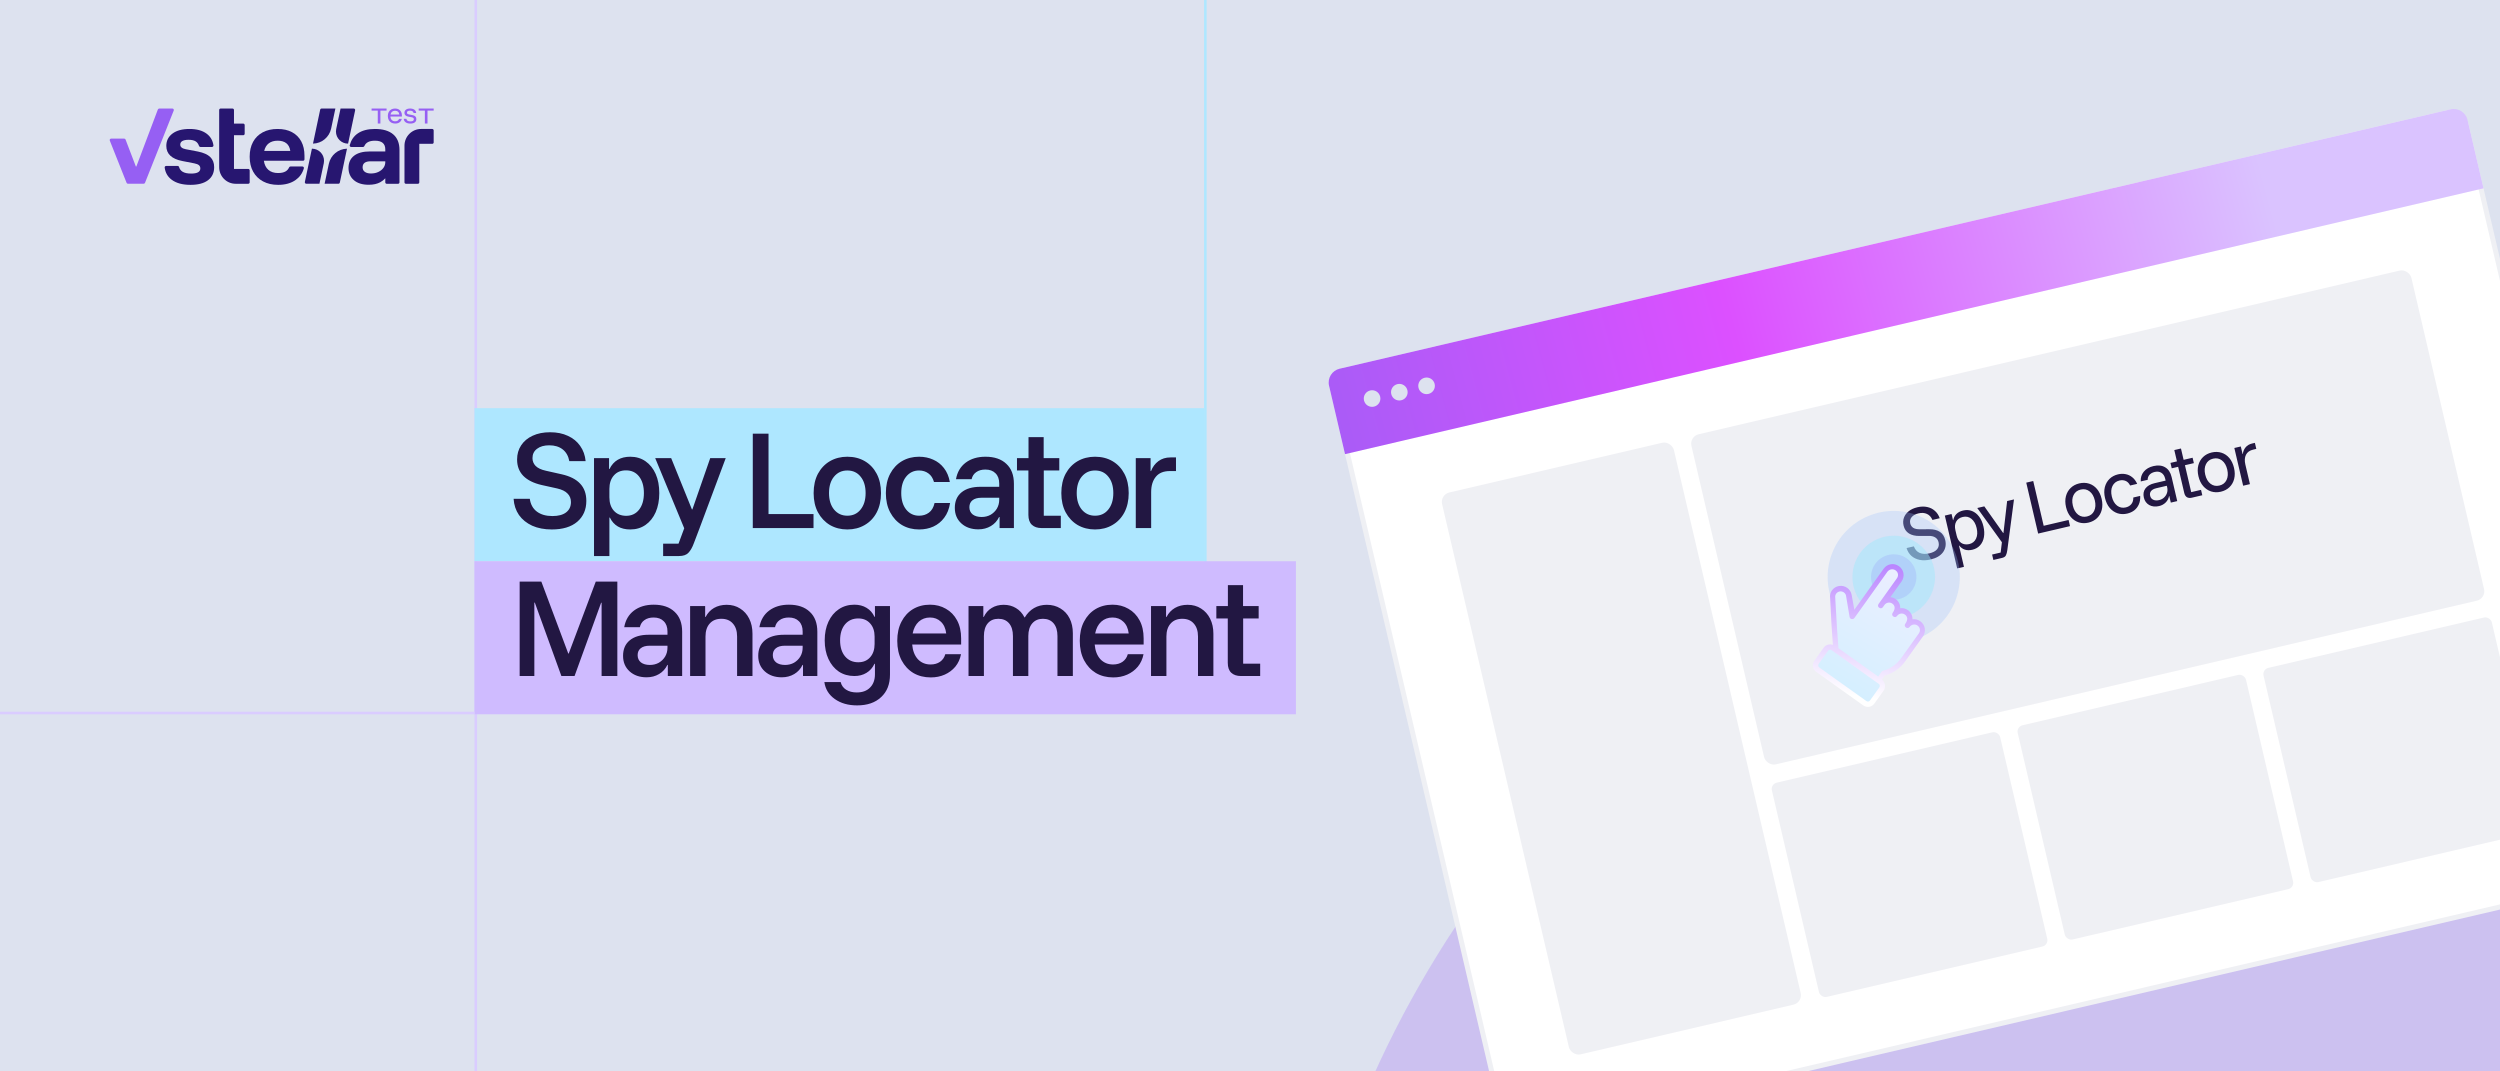 <svg width="980" height="420" viewBox="0 0 980 420" fill="none" xmlns="http://www.w3.org/2000/svg" xmlns:xlink="http://www.w3.org/1999/xlink">
<g clip-path="url(#clip0_1514_546)">
<rect width="980" height="420" fill="#DDE2EF"/>
<g opacity="0.25" filter="url(#filter0_f_1514_546)">
<ellipse cx="927.5" cy="586.5" rx="424.5" ry="412.5" fill="#9760F4"/>
</g>
<rect x="520.905" y="146.528" width="456.326" height="307.907" rx="5.982" transform="rotate(-13.142 520.905 146.528)" fill="white" stroke="#EFF0F4" stroke-width="1.968"/>
<path d="M520.99 151.221C520.29 148.224 522.153 145.227 525.15 144.527L960.588 42.863C963.585 42.163 966.582 44.025 967.282 47.022L973.539 73.822L527.247 178.021L520.99 151.221Z" fill="url(#paint0_linear_1514_546)"/>
<path d="M537.129 153.061L537.111 153.065C535.366 153.472 534.281 155.218 534.689 156.963L534.693 156.981C535.1 158.726 536.846 159.811 538.591 159.403L538.609 159.399C540.354 158.991 541.439 157.246 541.031 155.501L541.027 155.483C540.619 153.738 538.874 152.653 537.129 153.061Z" fill="#DDE2EF"/>
<path d="M558.485 148.074L558.467 148.079C556.722 148.486 555.637 150.231 556.045 151.976L556.049 151.995C556.456 153.74 558.202 154.824 559.947 154.417L559.965 154.413C561.71 154.005 562.795 152.26 562.387 150.515L562.383 150.497C561.975 148.751 560.23 147.667 558.485 148.074Z" fill="#DDE2EF"/>
<path d="M547.81 150.567L547.792 150.571C546.047 150.978 544.962 152.723 545.37 154.469L545.374 154.487C545.781 156.232 547.527 157.316 549.272 156.909L549.29 156.905C551.035 156.497 552.12 154.752 551.712 153.007L551.708 152.989C551.3 151.244 549.555 150.159 547.81 150.567Z" fill="#DDE2EF"/>
<rect x="564.442" y="193.91" width="93.302" height="226.187" rx="3.786" transform="rotate(-13.142 564.442 193.91)" fill="#EFF0F4"/>
<rect x="662.184" y="171.089" width="289.802" height="132.885" rx="3.786" transform="rotate(-13.142 662.184 171.089)" fill="#EFF0F4"/>
<rect x="694.004" y="307.38" width="91.888" height="86.234" rx="2.524" transform="rotate(-13.142 694.004 307.38)" fill="#EFF0F4"/>
<rect x="790.369" y="284.88" width="91.888" height="86.234" rx="2.524" transform="rotate(-13.142 790.369 284.88)" fill="#EFF0F4"/>
<rect x="886.734" y="262.38" width="91.888" height="86.234" rx="2.524" transform="rotate(-13.142 886.734 262.38)" fill="#EFF0F4"/>
<g filter="url(#filter1_di_1514_546)">
<rect x="684.974" y="193.524" width="255.336" height="56.461" rx="6.194" transform="rotate(-13.142 684.974 193.524)" fill="#EFF0F4" shape-rendering="crispEdges"/>
<path d="M756.793 216.841C755.248 217.201 753.831 217.255 752.541 217.001C751.248 216.732 750.155 216.207 749.262 215.427C748.382 214.628 747.753 213.605 747.376 212.358L750.235 211.691C750.682 212.938 751.437 213.793 752.498 214.256C753.576 214.715 754.854 214.772 756.333 214.426C757.73 214.1 758.74 213.561 759.361 212.809C759.979 212.041 760.165 211.131 759.92 210.079C759.724 209.241 759.292 208.614 758.623 208.198C757.966 207.762 757.044 207.562 755.857 207.596L752.534 207.618C750.79 207.644 749.378 207.315 748.3 206.631C747.222 205.947 746.523 204.923 746.205 203.559C745.948 202.457 745.993 201.424 746.339 200.46C746.699 199.475 747.324 198.627 748.215 197.916C749.123 197.201 750.259 196.685 751.623 196.366C753.02 196.04 754.304 196.009 755.475 196.273C756.642 196.521 757.643 197.023 758.478 197.781C759.327 198.519 759.958 199.481 760.374 200.667L757.514 201.334C757.02 200.184 756.3 199.399 755.352 198.979C754.401 198.543 753.293 198.472 752.027 198.768C750.844 199.044 749.954 199.538 749.358 200.249C748.778 200.956 748.597 201.778 748.816 202.715C748.988 203.455 749.383 204.03 749.998 204.441C750.627 204.831 751.537 205.017 752.728 204.999L756.18 204.973C757.961 204.956 759.376 205.302 760.426 206.01C761.491 206.714 762.193 207.79 762.531 209.236C762.953 211.044 762.658 212.638 761.645 214.018C760.646 215.378 759.028 216.319 756.793 216.841ZM767.208 220.336L762.373 199.628L765.011 199.012L765.575 201.428L765.673 201.405C766.106 199.398 767.407 198.141 769.576 197.634C770.809 197.346 771.96 197.415 773.03 197.842C774.1 198.268 775.024 198.996 775.803 200.028C776.581 201.059 777.15 202.348 777.511 203.893C777.868 205.421 777.928 206.828 777.69 208.114C777.45 209.384 776.944 210.446 776.173 211.302C775.402 212.158 774.401 212.73 773.168 213.018C770.999 213.524 769.286 212.979 768.029 211.384L767.931 211.407L769.87 219.715L767.208 220.336ZM771.901 210.818C773.182 210.518 774.088 209.796 774.618 208.649C775.148 207.503 775.224 206.125 774.848 204.514C774.472 202.904 773.793 201.702 772.811 200.908C771.828 200.115 770.696 199.868 769.414 200.168C768.181 200.455 767.312 201.074 766.806 202.024C766.312 202.954 766.213 204.052 766.509 205.317L767.015 207.487C767.311 208.752 767.886 209.693 768.74 210.308C769.607 210.903 770.66 211.073 771.901 210.818ZM781.399 217.023L780.904 214.903L784.257 214.12L784.744 210.081L775.085 196.66L777.846 196.015L785.255 206.478L785.353 206.455L786.795 193.926L789.483 193.298L787.365 209.391L786.87 213.172C786.754 214.014 786.574 214.688 786.328 215.196C786.099 215.7 785.59 216.044 784.801 216.229L781.399 217.023ZM798.951 206.686L794.288 186.717L797.025 186.078L801.123 203.631L810.886 201.352L811.45 203.768L798.951 206.686ZM818.663 202.396C817.331 202.706 816.067 202.672 814.869 202.293C813.668 201.898 812.629 201.196 811.752 200.188C810.875 199.179 810.255 197.894 809.89 196.333C809.522 194.755 809.507 193.32 809.847 192.027C810.186 190.735 810.809 189.654 811.715 188.784C812.621 187.913 813.74 187.323 815.071 187.012C816.435 186.694 817.716 186.724 818.914 187.103C820.111 187.482 821.14 188.177 822.001 189.19C822.861 190.202 823.475 191.497 823.844 193.075C824.208 194.636 824.223 196.071 823.887 197.38C823.564 198.669 822.949 199.748 822.043 200.618C821.137 201.489 820.01 202.081 818.663 202.396ZM818.099 199.98C819.414 199.673 820.346 198.952 820.896 197.819C821.458 196.665 821.553 195.291 821.181 193.697C820.805 192.086 820.111 190.896 819.1 190.127C818.105 189.354 816.95 189.121 815.635 189.428C814.337 189.731 813.404 190.452 812.838 191.589C812.272 192.726 812.177 194.1 812.553 195.711C812.925 197.305 813.619 198.495 814.634 199.281C815.645 200.05 816.8 200.283 818.099 199.98ZM833.866 198.846C832.551 199.153 831.295 199.117 830.097 198.738C828.912 198.339 827.881 197.635 827.005 196.626C826.144 195.614 825.532 194.327 825.167 192.766C824.799 191.188 824.776 189.755 825.099 188.466C825.439 187.174 826.053 186.095 826.943 185.228C827.849 184.358 828.959 183.77 830.274 183.463C831.31 183.221 832.301 183.197 833.248 183.392C834.207 183.567 835.073 183.971 835.845 184.606C836.629 185.22 837.273 186.083 837.775 187.197L835.014 187.841C834.558 186.925 833.957 186.32 833.213 186.026C832.484 185.728 831.693 185.679 830.838 185.879C829.573 186.174 828.657 186.89 828.091 188.028C827.541 189.162 827.454 190.534 827.83 192.144C828.202 193.739 828.888 194.93 829.886 195.72C830.898 196.489 832.036 196.725 833.302 196.43C834.206 196.219 834.923 195.8 835.452 195.174C835.998 194.544 836.27 193.666 836.267 192.54L838.954 191.913C839.025 193.179 838.85 194.285 838.43 195.233C838.01 196.18 837.412 196.961 836.637 197.575C835.858 198.173 834.934 198.597 833.866 198.846ZM846.366 195.902C844.903 196.243 843.616 196.11 842.503 195.504C841.404 194.876 840.7 193.905 840.393 192.591C840.067 191.194 840.266 190.003 840.99 189.02C841.726 188.016 842.932 187.318 844.608 186.927L848.923 185.92L848.75 185.18C848.497 184.095 848.005 183.326 847.275 182.873C846.558 182.399 845.674 182.285 844.622 182.53C843.751 182.734 843.076 183.108 842.596 183.653C842.13 184.178 841.892 184.832 841.884 185.613L839.172 186.247C839.085 184.759 839.488 183.478 840.38 182.403C841.273 181.328 842.525 180.602 844.136 180.226C845.96 179.8 847.497 179.961 848.746 180.71C850.012 181.454 850.854 182.722 851.272 184.513L853.476 193.955L850.962 194.543L850.363 191.979L850.265 192.002C850.09 192.961 849.651 193.791 848.948 194.493C848.246 195.194 847.385 195.664 846.366 195.902ZM846.39 193.556C847.163 193.376 847.811 193.034 848.334 192.53C848.874 192.023 849.254 191.423 849.474 190.73C849.69 190.022 849.709 189.289 849.533 188.533L849.395 187.941L845.253 188.908C844.3 189.131 843.616 189.507 843.203 190.037C842.802 190.546 842.686 191.163 842.855 191.886C843.023 192.609 843.429 193.121 844.071 193.422C844.713 193.722 845.486 193.767 846.39 193.556ZM859.207 192.618C858.451 192.794 857.813 192.735 857.294 192.44C856.77 192.129 856.415 191.571 856.227 190.766L853.832 180.51L851.318 181.097L850.823 178.977L853.362 178.384L852.326 173.947L854.939 173.336L855.975 177.774L859.5 176.951L859.995 179.071L856.495 179.888L858.958 190.44L862.804 189.542L863.299 191.662L859.207 192.618ZM870.562 190.278C869.231 190.589 867.967 190.555 866.769 190.176C865.567 189.781 864.528 189.079 863.652 188.07C862.775 187.062 862.154 185.777 861.79 184.215C861.421 182.638 861.407 181.203 861.746 179.91C862.086 178.618 862.709 177.536 863.615 176.666C864.521 175.796 865.639 175.206 866.971 174.895C868.335 174.576 869.616 174.607 870.813 174.986C872.011 175.365 873.04 176.06 873.9 177.072C874.761 178.085 875.375 179.38 875.743 180.958C876.108 182.519 876.122 183.954 875.787 185.263C875.463 186.552 874.849 187.631 873.943 188.501C873.037 189.371 871.91 189.964 870.562 190.278ZM869.998 187.862C871.313 187.555 872.245 186.835 872.795 185.701C873.358 184.548 873.453 183.174 873.081 181.579C872.705 179.969 872.011 178.779 870.999 178.01C870.004 177.237 868.85 177.004 867.535 177.311C866.236 177.614 865.304 178.334 864.738 179.472C864.171 180.609 864.076 181.983 864.452 183.594C864.824 185.188 865.518 186.378 866.533 187.163C867.545 187.933 868.7 188.165 869.998 187.862ZM879.311 187.924L875.858 173.132L878.397 172.539L879.088 175.497L879.186 175.474C879.3 174.477 879.662 173.613 880.271 172.881C880.892 172.13 881.746 171.627 882.83 171.374L883.915 171.121L884.468 173.487L883.235 173.775C881.871 174.094 880.929 174.773 880.409 175.813C879.906 176.849 879.827 178.106 880.172 179.586L881.974 187.302L879.311 187.924Z" fill="#221742"/>
</g>
<circle opacity="0.3" cx="742.344" cy="226.187" r="25.9" transform="rotate(-23.087 742.344 226.187)" fill="#9FC2FA"/>
<circle opacity="0.5" cx="742.345" cy="226.19" r="16.188" transform="rotate(-23.087 742.345 226.19)" fill="#A3E9FD"/>
<circle opacity="0.35" cx="742.346" cy="226.189" r="8.903" transform="rotate(-23.087 742.346 226.189)" fill="#9DABF9"/>
<path d="M718.555 233.233L719.507 254.043L717.72 253.424C716.335 254.752 713.525 257.446 713.366 257.595C713.208 257.744 712.077 260.412 711.532 261.728L730.865 275.525L733.161 275.983L737.594 269.311L736.842 265.955L739.143 263.925L744.645 260.442L753.618 248.419L752.977 244.815L748.764 243.644L747.788 239.866L743.314 239.427C743.432 238.528 743.641 236.709 743.537 236.635L741.929 235.488L739.025 235.514C740.908 232.508 744.715 226.421 744.878 226.118C745.083 225.739 745.61 224.082 745.479 223.989L742.873 222.129L740.664 221.733L729.254 237.721L727.642 239.98L726.588 241.457L725.073 240.639C724.988 239.441 724.797 236.836 724.718 235.992C724.618 234.937 724.63 234.093 724.667 233.398C724.704 232.703 724.002 231.481 723.555 231.097C723.198 230.789 722.157 230.514 721.681 230.415L719.367 230.993L718.555 233.233Z" fill="url(#paint1_linear_1514_546)"/>
<path d="M711.981 263.379L730.375 276.506C731.829 277.544 733.735 277.225 734.773 275.771L738.375 270.723C739.352 269.354 739.034 267.448 737.726 266.386L738.825 264.846C742.062 263.928 744.835 262.033 746.789 259.295L753.749 249.542C755.153 247.574 754.712 244.935 752.744 243.531C751.803 242.859 750.704 242.591 749.677 242.763C749.75 241.394 749.065 240.001 747.953 239.208C747.012 238.536 745.912 238.268 744.886 238.439C744.959 237.071 744.274 235.678 743.162 234.885C742.477 234.396 741.756 234.14 740.999 234.116L745.394 227.956C746.799 225.988 746.358 223.349 744.39 221.945C742.422 220.541 739.783 220.982 738.379 222.949L726.901 239.034L725.86 233.255C725.468 230.909 723.243 229.322 720.897 229.714C718.552 230.106 717.025 232.245 717.417 234.59C717.677 241.103 718.181 249.081 718.5 252.795C717.144 252.344 715.702 252.735 714.848 253.933L711.245 258.981C710.208 260.435 710.526 262.341 711.981 263.379ZM719.409 234.333C719.213 233.16 720.007 232.048 721.179 231.852C722.352 231.656 723.55 232.51 723.661 233.622L725.033 241.832C725.131 242.419 725.644 242.785 726.23 242.687C726.524 242.638 726.792 242.443 726.914 242.271L739.919 224.048C740.737 223.083 742.057 222.862 743.083 223.595C744.11 224.328 744.33 225.647 743.598 226.674L736.393 236.769C736.027 237.282 736.125 237.869 736.638 238.235C737.152 238.602 737.738 238.504 738.104 237.99L738.715 237.135C739.387 236.194 740.767 235.887 741.794 236.62C742.735 237.292 743.163 238.501 741.942 240.212C741.576 240.726 741.674 241.312 742.187 241.678C742.7 242.045 743.287 241.947 743.653 241.433C744.325 240.492 745.705 240.186 746.732 240.919C747.673 241.59 748.101 242.8 746.88 244.511C746.514 245.024 746.612 245.611 747.125 245.977C747.638 246.343 748.225 246.245 748.591 245.732C749.263 244.791 750.643 244.485 751.67 245.218C752.697 245.95 752.917 247.27 752.184 248.296L745.224 258.05C743.515 260.445 740.95 262.23 738.128 262.928C737.92 263.038 737.651 263.233 737.59 263.319L736.247 265.201L720.676 254.089C720.455 251.866 719.803 242.103 719.409 234.333C719.494 234.394 719.494 234.394 719.409 234.333ZM716.559 255.154C716.925 254.641 717.512 254.543 718.025 254.909L736.419 268.036C736.932 268.402 737.03 268.989 736.664 269.502L733.062 274.55C732.696 275.063 732.109 275.161 731.596 274.795L713.202 261.668C712.688 261.302 712.59 260.715 712.957 260.202L716.559 255.154Z" fill="url(#paint2_linear_1514_546)"/>
<line x1="472.5" y1="-3" x2="472.5" y2="221" stroke="#AEE7FF"/>
<g clip-path="url(#clip1_1514_546)">
<path d="M138.65 42.539C139.016 42.539 139.29 42.878 139.213 43.238L138.37 47.218L136.445 56.304H136.428C133.813 56.304 131.692 54.176 131.692 51.552C131.692 51.234 131.723 50.922 131.784 50.621L131.805 50.521L131.814 50.48L133.496 42.539H138.65Z" fill="#271670"/>
<path d="M131.472 42.539L129.82 50.337L129.8 50.43C129.083 53.736 126.184 56.225 122.692 56.3L125.509 42.997C125.566 42.73 125.801 42.539 126.073 42.539H131.472H131.472Z" fill="#271670"/>
<path d="M127.021 63.032C127.021 63.347 126.99 63.655 126.932 63.952L126.93 63.963L126.912 64.047L126.909 64.064L126.9 64.105L125.221 72.03H120.068C119.701 72.03 119.428 71.691 119.504 71.331L120.343 67.367L122.268 58.282H122.408C124.966 58.347 127.021 60.449 127.021 63.032Z" fill="#271670"/>
<path d="M136.026 58.285L133.211 71.573C133.155 71.84 132.919 72.031 132.647 72.031H127.249L128.898 64.248L128.917 64.156C129.635 60.849 132.535 58.361 136.027 58.285H136.026Z" fill="#271670"/>
<path d="M97.874 66.792V71.483C97.874 71.792 97.624 72.041 97.317 72.041H92.385C88.811 72.041 85.915 69.135 85.915 65.55V43.121C85.915 42.96 85.98 42.814 86.085 42.709C86.165 42.628 86.269 42.571 86.384 42.549H91.143C91.303 42.549 91.449 42.614 91.554 42.719C91.659 42.825 91.724 42.971 91.724 43.132V48.447H95.333C95.493 48.447 95.639 48.513 95.744 48.618C95.849 48.724 95.914 48.869 95.914 49.03V52.428C95.914 52.589 95.849 52.735 95.744 52.84C95.639 52.946 95.493 53.011 95.333 53.011H91.724V66.213H97.297C97.616 66.213 97.874 66.472 97.874 66.792Z" fill="#271670"/>
<path d="M74.678 72.464C71.598 72.464 69.166 71.815 67.381 70.515C65.763 69.337 64.821 67.732 64.555 65.698C64.51 65.357 64.777 65.055 65.12 65.055H69.646C69.9 65.055 70.12 65.226 70.191 65.471C70.424 66.271 70.876 66.881 71.546 67.302C72.327 67.794 73.452 68.04 74.923 68.04C77.325 68.04 78.527 67.372 78.527 66.038C78.527 65.5 78.346 65.073 77.985 64.757C77.623 64.441 77.022 64.201 76.183 64.037L71.493 63.124C67.294 62.305 65.195 60.327 65.195 57.19C65.195 55.177 65.999 53.568 67.609 52.362C69.219 51.156 71.446 50.554 74.293 50.554C77.139 50.554 79.355 51.174 81.012 52.414C82.503 53.532 83.389 55.048 83.67 56.962C83.721 57.304 83.452 57.611 83.106 57.611H78.564C78.322 57.611 78.105 57.458 78.027 57.228C77.758 56.44 77.342 55.854 76.777 55.469C76.124 55.024 75.179 54.801 73.943 54.801C72.869 54.801 72.053 54.959 71.493 55.276C70.933 55.592 70.653 56.066 70.653 56.698C70.653 57.143 70.828 57.517 71.178 57.821C71.528 58.126 72.064 58.348 72.787 58.489L77.582 59.402C79.774 59.847 81.384 60.56 82.411 61.544C83.437 62.527 83.951 63.861 83.951 65.546C83.951 67.723 83.151 69.421 81.553 70.638C79.955 71.855 77.663 72.463 74.677 72.463L74.678 72.464Z" fill="#271670"/>
<path d="M109.033 72.463C106.77 72.463 104.799 72.013 103.119 71.112C101.439 70.211 100.144 68.935 99.234 67.285C98.324 65.635 97.87 63.686 97.87 61.438C97.87 59.191 98.313 57.255 99.199 55.627C100.086 54.001 101.352 52.748 102.996 51.87C104.641 50.992 106.583 50.554 108.823 50.554C111.063 50.554 112.9 50.975 114.475 51.818C116.05 52.661 117.257 53.866 118.097 55.434C118.937 57.003 119.357 58.875 119.357 61.052V62.445C119.357 62.761 119.101 63.018 118.785 63.018H103.436C103.436 63.018 103.434 63.019 103.435 63.02C103.668 64.588 104.262 65.781 105.219 66.599C106.175 67.419 107.435 67.828 108.998 67.828C110.235 67.828 111.214 67.618 111.938 67.196C112.564 66.831 113.033 66.299 113.345 65.6C113.436 65.395 113.64 65.265 113.864 65.265H118.556C118.935 65.265 119.212 65.627 119.107 65.992C118.561 67.895 117.489 69.414 115.892 70.549C114.095 71.825 111.809 72.463 109.033 72.463V72.463ZM103.576 59.156H113.79C113.79 59.156 113.792 59.155 113.792 59.154C113.605 57.82 113.092 56.821 112.252 56.154C111.412 55.487 110.281 55.153 108.858 55.153C107.435 55.153 106.273 55.493 105.376 56.171C104.478 56.85 103.877 57.844 103.574 59.153C103.574 59.155 103.574 59.156 103.576 59.156L103.576 59.156Z" fill="#271670"/>
<path d="M169.998 55.832V51.128C169.998 50.811 169.741 50.554 169.425 50.554H165.08C161.477 50.554 158.557 53.484 158.557 57.098V71.486C158.557 71.793 158.805 72.042 159.111 72.042H163.812C164.118 72.042 164.366 71.793 164.366 71.486V56.382H169.449C169.752 56.382 169.998 56.136 169.998 55.831V55.832Z" fill="#271670"/>
<path d="M154.13 52.661C152.486 51.256 150.1 50.554 146.974 50.554C144.151 50.554 141.887 51.151 140.184 52.345C138.66 53.413 137.631 54.931 137.097 56.9C137 57.259 137.272 57.612 137.642 57.612H142.307C142.535 57.612 142.74 57.473 142.828 57.262C143.409 55.857 144.792 55.154 146.974 55.154C149.68 55.154 151.034 56.29 151.034 58.559V59.367H145.014C142.307 59.367 140.231 59.929 138.785 61.053C137.338 62.175 136.615 63.779 136.615 65.863C136.615 67.829 137.315 69.415 138.715 70.621C140.115 71.826 142.052 72.428 144.524 72.428C146.344 72.428 147.861 72.096 149.074 71.428C149.821 71.018 150.473 70.502 151.034 69.884V71.494C151.034 71.797 151.279 72.042 151.581 72.042H156.052C156.353 72.042 156.598 71.797 156.598 71.494V58.806C156.598 56.114 155.775 54.066 154.131 52.661H154.13ZM150.298 65.81C149.809 66.477 149.144 67.011 148.303 67.407C147.464 67.807 146.496 68.005 145.4 68.005C144.396 68.005 143.603 67.794 143.019 67.373C142.436 66.952 142.145 66.355 142.145 65.582C142.145 64.014 143.194 63.23 145.295 63.23H151.034V63.546C151.034 64.389 150.789 65.143 150.299 65.81H150.298Z" fill="#271670"/>
<path d="M154.919 48.437C154.329 48.437 153.816 48.316 153.383 48.073C152.95 47.831 152.615 47.486 152.38 47.038C152.144 46.591 152.027 46.068 152.027 45.469C152.027 44.871 152.144 44.352 152.38 43.914C152.615 43.477 152.946 43.138 153.374 42.898C153.801 42.659 154.3 42.539 154.872 42.539C155.443 42.539 155.891 42.649 156.289 42.87C156.688 43.091 156.997 43.403 157.217 43.806C157.437 44.209 157.547 44.688 157.547 45.243V45.668H153.044C153.076 46.26 153.256 46.722 153.586 47.053C153.916 47.384 154.357 47.549 154.909 47.549C155.292 47.549 155.616 47.469 155.879 47.309C156.143 47.148 156.325 46.91 156.426 46.595H157.5C157.362 47.181 157.065 47.635 156.61 47.956C156.155 48.277 155.591 48.438 154.919 48.438V48.437ZM153.082 44.893H156.53C156.479 44.426 156.308 44.064 156.016 43.806C155.724 43.547 155.34 43.418 154.863 43.418C154.385 43.418 153.999 43.547 153.685 43.806C153.37 44.064 153.17 44.426 153.082 44.893Z" fill="#965FF3"/>
<path d="M160.874 48.437C160.088 48.437 159.47 48.274 159.018 47.946C158.565 47.618 158.317 47.162 158.273 46.575H159.319C159.363 46.922 159.514 47.177 159.771 47.341C160.029 47.505 160.409 47.587 160.911 47.587C161.79 47.587 162.23 47.309 162.23 46.755C162.23 46.529 162.163 46.353 162.027 46.231C161.892 46.108 161.665 46.018 161.344 45.961L160.11 45.734C159.061 45.539 158.537 45.038 158.537 44.232C158.537 43.709 158.735 43.296 159.131 42.993C159.526 42.691 160.067 42.539 160.751 42.539C161.436 42.539 162.025 42.694 162.442 43.002C162.86 43.311 163.097 43.746 163.154 44.307H162.127C162.064 43.992 161.918 43.758 161.688 43.607C161.459 43.456 161.137 43.38 160.722 43.38C160.339 43.38 160.043 43.447 159.832 43.579C159.622 43.711 159.517 43.904 159.517 44.156C159.517 44.351 159.584 44.504 159.719 44.614C159.854 44.724 160.072 44.807 160.374 44.864L161.608 45.101C162.161 45.202 162.566 45.381 162.823 45.639C163.081 45.898 163.21 46.244 163.21 46.679C163.21 47.234 163.008 47.665 162.607 47.974C162.205 48.283 161.627 48.437 160.873 48.437H160.874Z" fill="#965FF3"/>
<path d="M170.002 42.539V43.352H167.579V48.438H166.546V43.352H164.124V42.539H170.002Z" fill="#965FF3"/>
<path d="M67.576 42.549C67.977 42.549 68.252 42.955 68.104 43.33L68.007 43.574L64.256 53.011L56.841 71.668C56.753 71.888 56.541 72.032 56.305 72.032H50.154C49.917 72.032 49.706 71.888 49.618 71.668L43.041 55.121C42.892 54.744 43.168 54.335 43.572 54.335H48.688C48.923 54.335 49.135 54.481 49.219 54.702L53.264 65.287H53.44L58.073 53.011L61.634 43.574L61.88 42.922C61.965 42.697 62.18 42.549 62.419 42.549H67.576Z" fill="#965FF3"/>
<path d="M151.538 42.539V43.352H149.114V48.438H148.082V43.352H145.659V42.539H151.538Z" fill="#965FF3"/>
</g>
<line x1="186.5" y1="-21" x2="186.5" y2="629" stroke="#DACCFF"/>
<rect x="186" y="160" width="286" height="60" fill="#AEE7FF"/>
<rect x="186" y="220" width="322" height="60" fill="#CFBBFF"/>
<path d="M216.317 207.548C213.393 207.548 210.834 207.061 208.641 206.086C206.448 205.081 204.711 203.68 203.432 201.883C202.183 200.055 201.483 197.938 201.33 195.532H207.681C207.986 197.725 208.915 199.4 210.468 200.558C212.022 201.715 214.048 202.294 216.545 202.294C218.86 202.294 220.642 201.822 221.891 200.877C223.17 199.903 223.81 198.547 223.81 196.811C223.81 195.471 223.368 194.359 222.485 193.476C221.632 192.562 220.261 191.892 218.373 191.465L212.387 190.14C209.189 189.409 206.767 188.206 205.123 186.531C203.508 184.855 202.701 182.723 202.701 180.134C202.701 178.002 203.234 176.143 204.3 174.56C205.366 172.945 206.859 171.696 208.778 170.813C210.727 169.899 213.012 169.442 215.631 169.442C218.312 169.442 220.642 169.914 222.622 170.859C224.633 171.772 226.232 173.082 227.42 174.788C228.638 176.494 229.354 178.489 229.567 180.773H223.17C222.805 178.763 221.937 177.225 220.566 176.159C219.195 175.093 217.444 174.56 215.312 174.56C213.301 174.56 211.702 175.016 210.514 175.93C209.326 176.814 208.732 178.032 208.732 179.586C208.732 180.773 209.143 181.794 209.966 182.647C210.819 183.5 212.144 184.124 213.941 184.52L220.246 185.937C223.445 186.668 225.836 187.886 227.42 189.592C229.034 191.298 229.841 193.552 229.841 196.354C229.841 199.766 228.653 202.492 226.277 204.533C223.901 206.543 220.581 207.548 216.317 207.548ZM232.853 217.966V179.586H238.747V183.835H238.929C240.513 180.636 243.224 179.037 247.062 179.037C249.347 179.037 251.342 179.631 253.048 180.819C254.754 182.007 256.079 183.667 257.023 185.799C257.967 187.932 258.439 190.429 258.439 193.293C258.439 196.126 257.967 198.623 257.023 200.786C256.079 202.918 254.754 204.578 253.048 205.766C251.342 206.954 249.347 207.548 247.062 207.548C243.255 207.548 240.59 205.995 239.067 202.888H238.884V217.966H232.853ZM245.418 202.202C247.58 202.202 249.286 201.395 250.535 199.781C251.784 198.166 252.408 196.004 252.408 193.293C252.408 190.582 251.784 188.419 250.535 186.805C249.286 185.19 247.58 184.383 245.418 184.383C243.377 184.383 241.778 185.053 240.62 186.393C239.463 187.703 238.884 189.455 238.884 191.648V194.938C238.884 197.131 239.463 198.882 240.62 200.192C241.778 201.502 243.377 202.172 245.418 202.202ZM259.947 217.966V213.123H265.978L268.217 207.091L256.84 179.586H263.1L271.233 199.689H271.416L278.406 179.586H284.483L274.248 207L272.01 212.894C271.4 214.569 270.685 215.834 269.862 216.686C269.07 217.539 267.837 217.966 266.161 217.966H259.947ZM295.093 207V169.99H301.261V201.517H318.898V207H295.093ZM332.147 207.548C329.619 207.548 327.35 206.97 325.339 205.812C323.359 204.624 321.791 202.964 320.633 200.832C319.506 198.7 318.943 196.187 318.943 193.293C318.943 190.369 319.506 187.84 320.633 185.708C321.791 183.576 323.359 181.931 325.339 180.773C327.35 179.616 329.619 179.037 332.147 179.037C334.736 179.037 337.021 179.616 339.001 180.773C340.981 181.931 342.534 183.576 343.661 185.708C344.788 187.84 345.352 190.369 345.352 193.293C345.352 196.187 344.788 198.715 343.661 200.877C342.534 203.01 340.966 204.655 338.955 205.812C336.975 206.97 334.706 207.548 332.147 207.548ZM332.147 202.157C334.34 202.157 336.077 201.35 337.356 199.735C338.666 198.121 339.321 195.973 339.321 193.293C339.321 190.582 338.666 188.434 337.356 186.85C336.077 185.236 334.34 184.429 332.147 184.429C330.015 184.429 328.279 185.236 326.939 186.85C325.629 188.434 324.974 190.582 324.974 193.293C324.974 195.973 325.629 198.121 326.939 199.735C328.279 201.35 330.015 202.157 332.147 202.157ZM360.279 207.548C357.781 207.548 355.542 206.97 353.562 205.812C351.613 204.624 350.074 202.964 348.947 200.832C347.82 198.7 347.257 196.187 347.257 193.293C347.257 190.369 347.82 187.84 348.947 185.708C350.074 183.576 351.613 181.931 353.562 180.773C355.542 179.616 357.781 179.037 360.279 179.037C362.289 179.037 364.132 179.418 365.807 180.179C367.483 180.911 368.884 182.007 370.011 183.469C371.168 184.931 371.945 186.759 372.341 188.952H366.127C365.701 187.429 364.97 186.302 363.934 185.571C362.898 184.809 361.68 184.429 360.279 184.429C358.207 184.429 356.517 185.236 355.207 186.85C353.928 188.434 353.288 190.582 353.288 193.293C353.288 195.973 353.928 198.121 355.207 199.735C356.517 201.35 358.207 202.157 360.279 202.157C361.771 202.157 363.051 201.761 364.117 200.969C365.213 200.177 365.959 198.913 366.355 197.176H372.432C372.067 199.491 371.305 201.41 370.148 202.934C369.021 204.457 367.604 205.614 365.899 206.406C364.223 207.168 362.35 207.548 360.279 207.548ZM383.517 207.503C380.776 207.503 378.552 206.726 376.847 205.172C375.141 203.619 374.288 201.593 374.288 199.095C374.288 196.476 375.156 194.45 376.892 193.019C378.659 191.557 381.141 190.825 384.34 190.825H391.696V189.546C391.696 187.81 391.209 186.47 390.234 185.525C389.29 184.551 387.965 184.063 386.259 184.063C384.827 184.063 383.639 184.398 382.695 185.068C381.751 185.708 381.141 186.637 380.867 187.856H374.745C375.232 185.084 376.496 182.921 378.537 181.367C380.608 179.814 383.198 179.037 386.305 179.037C389.807 179.037 392.534 179.966 394.483 181.824C396.463 183.652 397.453 186.256 397.453 189.637V207H391.833V202.659H391.65C390.919 204.182 389.838 205.37 388.406 206.223C386.975 207.076 385.345 207.503 383.517 207.503ZM384.797 202.659C386.107 202.659 387.279 202.37 388.315 201.791C389.351 201.182 390.173 200.375 390.782 199.37C391.391 198.334 391.696 197.176 391.696 195.897V195.12H384.705C383.182 195.12 382.01 195.455 381.187 196.126C380.395 196.765 379.999 197.664 379.999 198.821C379.999 200.009 380.426 200.954 381.279 201.654C382.162 202.324 383.335 202.659 384.797 202.659ZM408.295 207C406.681 207 405.417 206.574 404.503 205.721C403.589 204.868 403.132 203.573 403.132 201.837V184.429H398.655V179.586H403.178V171.361H409.118V179.586H415.24V184.429H409.163V202.157H415.834V207H408.295ZM429.246 207.548C426.718 207.548 424.448 206.97 422.438 205.812C420.458 204.624 418.889 202.964 417.732 200.832C416.605 198.7 416.041 196.187 416.041 193.293C416.041 190.369 416.605 187.84 417.732 185.708C418.889 183.576 420.458 181.931 422.438 180.773C424.448 179.616 426.718 179.037 429.246 179.037C431.835 179.037 434.12 179.616 436.1 180.773C438.08 181.931 439.633 183.576 440.76 185.708C441.887 187.84 442.451 190.369 442.451 193.293C442.451 196.187 441.887 198.715 440.76 200.877C439.633 203.01 438.064 204.655 436.054 205.812C434.074 206.97 431.805 207.548 429.246 207.548ZM429.246 202.157C431.439 202.157 433.175 201.35 434.455 199.735C435.765 198.121 436.419 195.973 436.419 193.293C436.419 190.582 435.765 188.434 434.455 186.85C433.175 185.236 431.439 184.429 429.246 184.429C427.114 184.429 425.378 185.236 424.037 186.85C422.727 188.434 422.073 190.582 422.073 193.293C422.073 195.973 422.727 198.121 424.037 199.735C425.378 201.35 427.114 202.157 429.246 202.157ZM445.224 207V179.586H451.026V184.657H451.209C451.818 183.043 452.778 181.748 454.088 180.773C455.397 179.799 456.981 179.311 458.839 179.311H460.987V184.657H458.565C456.128 184.657 454.301 185.403 453.082 186.896C451.864 188.389 451.255 190.384 451.255 192.882V207H445.224ZM203.706 265V227.99H212.205L222.759 256.182H222.942L233.542 227.99H241.995V265H235.827V236.26H235.644L225.227 265H220.063L209.646 236.215H209.463V265H203.706ZM253.47 265.503C250.728 265.503 248.505 264.726 246.799 263.172C245.093 261.619 244.24 259.593 244.24 257.095C244.24 254.476 245.108 252.45 246.845 251.019C248.611 249.557 251.094 248.825 254.292 248.825H261.649V247.546C261.649 245.81 261.161 244.47 260.186 243.525C259.242 242.551 257.917 242.063 256.211 242.063C254.78 242.063 253.592 242.398 252.647 243.068C251.703 243.708 251.094 244.637 250.82 245.856H244.697C245.185 243.084 246.449 240.921 248.49 239.367C250.561 237.814 253.15 237.037 256.257 237.037C259.76 237.037 262.486 237.966 264.436 239.824C266.416 241.652 267.406 244.256 267.406 247.637V265H261.786V260.659H261.603C260.872 262.182 259.79 263.37 258.359 264.223C256.927 265.076 255.298 265.503 253.47 265.503ZM254.749 260.659C256.059 260.659 257.232 260.37 258.267 259.791C259.303 259.182 260.126 258.375 260.735 257.37C261.344 256.334 261.649 255.176 261.649 253.897V253.12H254.658C253.135 253.12 251.962 253.455 251.14 254.126C250.348 254.765 249.952 255.664 249.952 256.821C249.952 258.009 250.378 258.954 251.231 259.654C252.114 260.324 253.287 260.659 254.749 260.659ZM270.526 265V237.586H276.42V241.835H276.603C277.395 240.312 278.492 239.139 279.893 238.317C281.324 237.494 282.984 237.083 284.873 237.083C286.883 237.083 288.635 237.57 290.127 238.545C291.651 239.489 292.838 240.814 293.691 242.52C294.544 244.226 294.971 246.191 294.971 248.414V265H288.94V249.511C288.94 247.348 288.391 245.658 287.295 244.439C286.229 243.19 284.721 242.566 282.771 242.566C280.822 242.566 279.299 243.19 278.202 244.439C277.106 245.658 276.557 247.348 276.557 249.511V265H270.526ZM306.459 265.503C303.718 265.503 301.494 264.726 299.788 263.172C298.082 261.619 297.23 259.593 297.23 257.095C297.23 254.476 298.098 252.45 299.834 251.019C301.601 249.557 304.083 248.825 307.282 248.825H314.638V247.546C314.638 245.81 314.15 244.47 313.176 243.525C312.231 242.551 310.906 242.063 309.201 242.063C307.769 242.063 306.581 242.398 305.637 243.068C304.692 243.708 304.083 244.637 303.809 245.856H297.686C298.174 243.084 299.438 240.921 301.479 239.367C303.55 237.814 306.139 237.037 309.246 237.037C312.749 237.037 315.475 237.966 317.425 239.824C319.405 241.652 320.395 244.256 320.395 247.637V265H314.775V260.659H314.592C313.861 262.182 312.78 263.37 311.348 264.223C309.916 265.076 308.287 265.503 306.459 265.503ZM307.738 260.659C309.048 260.659 310.221 260.37 311.257 259.791C312.292 259.182 313.115 258.375 313.724 257.37C314.333 256.334 314.638 255.176 314.638 253.897V253.12H307.647C306.124 253.12 304.951 253.455 304.129 254.126C303.337 254.765 302.941 255.664 302.941 256.821C302.941 258.009 303.367 258.954 304.22 259.654C305.104 260.324 306.276 260.659 307.738 260.659ZM335.989 276.514C332.486 276.514 329.562 275.676 327.216 274.001C324.901 272.356 323.546 270.148 323.15 267.376H329.547C329.851 268.655 330.552 269.645 331.648 270.346C332.775 271.077 334.177 271.442 335.852 271.442C338.075 271.442 339.812 270.803 341.061 269.523C342.34 268.244 342.98 266.508 342.98 264.315V260.202H342.797C342.066 261.756 341.015 262.944 339.644 263.766C338.304 264.589 336.72 265 334.892 265C332.608 265 330.582 264.421 328.815 263.264C327.079 262.076 325.724 260.431 324.749 258.329C323.774 256.227 323.287 253.791 323.287 251.019C323.287 248.247 323.774 245.81 324.749 243.708C325.724 241.606 327.079 239.977 328.815 238.819C330.582 237.631 332.608 237.037 334.892 237.037C336.75 237.037 338.35 237.448 339.69 238.271C341.061 239.093 342.096 240.266 342.797 241.789H342.98V237.586H348.874V264.452C348.874 268.198 347.716 271.138 345.401 273.27C343.117 275.433 339.979 276.514 335.989 276.514ZM336.446 259.608C338.395 259.608 339.949 258.954 341.106 257.644C342.264 256.334 342.843 254.598 342.843 252.435V249.557C342.843 247.394 342.264 245.673 341.106 244.393C339.949 243.084 338.395 242.429 336.446 242.429C334.283 242.429 332.547 243.205 331.237 244.759C329.958 246.312 329.318 248.399 329.318 251.019C329.318 253.638 329.958 255.725 331.237 257.278C332.547 258.832 334.283 259.608 336.446 259.608ZM364.84 265.548C362.281 265.548 360.012 264.97 358.032 263.812C356.082 262.624 354.544 260.964 353.417 258.832C352.29 256.669 351.727 254.126 351.727 251.201C351.727 248.308 352.275 245.81 353.371 243.708C354.468 241.576 355.976 239.931 357.895 238.773C359.844 237.616 362.068 237.037 364.566 237.037C366.881 237.037 368.952 237.57 370.78 238.636C372.638 239.672 374.1 241.18 375.166 243.16C376.232 245.14 376.765 247.516 376.765 250.288V252.663H357.575C357.788 255.1 358.534 257.019 359.814 258.421C361.124 259.791 362.784 260.477 364.794 260.477C366.256 260.477 367.49 260.126 368.495 259.426C369.531 258.695 370.216 257.705 370.551 256.456H376.719C376.354 258.344 375.608 259.974 374.481 261.345C373.354 262.685 371.968 263.721 370.323 264.452C368.678 265.183 366.85 265.548 364.84 265.548ZM357.758 248.323H370.917C370.673 246.312 369.972 244.774 368.815 243.708C367.688 242.611 366.271 242.063 364.566 242.063C362.829 242.063 361.352 242.611 360.134 243.708C358.946 244.805 358.154 246.343 357.758 248.323ZM379.661 265V237.586H385.464V241.835H385.647C386.378 240.281 387.414 239.109 388.754 238.317C390.094 237.494 391.663 237.083 393.46 237.083C395.257 237.083 396.856 237.509 398.258 238.362C399.689 239.215 400.801 240.434 401.593 242.018H401.73C402.674 240.434 403.878 239.215 405.34 238.362C406.832 237.509 408.508 237.083 410.366 237.083C412.376 237.083 414.143 237.555 415.666 238.499C417.219 239.413 418.423 240.708 419.275 242.383C420.128 244.058 420.555 246.008 420.555 248.231V265H414.524V249.328C414.524 247.196 414.021 245.536 413.016 244.348C412.011 243.16 410.609 242.566 408.812 242.566C407.076 242.566 405.69 243.16 404.654 244.348C403.619 245.536 403.101 247.196 403.101 249.328V265H397.07V249.328C397.07 247.196 396.567 245.536 395.562 244.348C394.557 243.16 393.156 242.566 391.358 242.566C389.592 242.566 388.206 243.16 387.2 244.348C386.195 245.536 385.693 247.196 385.693 249.328V265H379.661ZM436.381 265.548C433.822 265.548 431.553 264.97 429.573 263.812C427.624 262.624 426.085 260.964 424.958 258.832C423.831 256.669 423.268 254.126 423.268 251.201C423.268 248.308 423.816 245.81 424.913 243.708C426.009 241.576 427.517 239.931 429.436 238.773C431.385 237.616 433.609 237.037 436.107 237.037C438.422 237.037 440.493 237.57 442.321 238.636C444.179 239.672 445.641 241.18 446.707 243.16C447.773 245.14 448.306 247.516 448.306 250.288V252.663H429.116C429.329 255.1 430.076 257.019 431.355 258.421C432.665 259.791 434.325 260.477 436.335 260.477C437.797 260.477 439.031 260.126 440.036 259.426C441.072 258.695 441.757 257.705 442.092 256.456H448.261C447.895 258.344 447.149 259.974 446.022 261.345C444.895 262.685 443.509 263.721 441.864 264.452C440.219 265.183 438.391 265.548 436.381 265.548ZM429.299 248.323H442.458C442.214 246.312 441.514 244.774 440.356 243.708C439.229 242.611 437.813 242.063 436.107 242.063C434.371 242.063 432.893 242.611 431.675 243.708C430.487 244.805 429.695 246.343 429.299 248.323ZM451.203 265V237.586H457.097V241.835H457.28C458.071 240.312 459.168 239.139 460.569 238.317C462.001 237.494 463.661 237.083 465.55 237.083C467.56 237.083 469.311 237.57 470.804 238.545C472.327 239.489 473.515 240.814 474.368 242.52C475.221 244.226 475.647 246.191 475.647 248.414V265H469.616V249.511C469.616 247.348 469.068 245.658 467.971 244.439C466.905 243.19 465.397 242.566 463.448 242.566C461.498 242.566 459.975 243.19 458.879 244.439C457.782 245.658 457.234 247.348 457.234 249.511V265H451.203ZM486.45 265C484.836 265 483.572 264.574 482.658 263.721C481.744 262.868 481.287 261.573 481.287 259.837V242.429H476.809V237.586H481.333V229.361H487.273V237.586H493.395V242.429H487.318V260.157H493.989V265H486.45Z" fill="#221742"/>
<line x1="-26" y1="279.5" x2="186" y2="279.5" stroke="#DACCFF"/>
<g opacity="0.6">
<rect x="-28" y="280" width="214" height="219" style="mix-blend-mode:multiply"/>
</g>
</g>
<defs>
<filter id="filter0_f_1514_546" x="248.4" y="-80.6" width="1358.2" height="1334.2" filterUnits="userSpaceOnUse" color-interpolation-filters="sRGB">
<feFlood flood-opacity="0" result="BackgroundImageFix"/>
<feBlend mode="normal" in="SourceGraphic" in2="BackgroundImageFix" result="shape"/>
<feGaussianBlur stdDeviation="127.3" result="effect1_foregroundBlur_1514_546"/>
</filter>
<filter id="filter1_di_1514_546" x="680.019" y="132.993" width="271.397" height="122.946" filterUnits="userSpaceOnUse" color-interpolation-filters="sRGB">
<feFlood flood-opacity="0" result="BackgroundImageFix"/>
<feColorMatrix in="SourceAlpha" type="matrix" values="0 0 0 0 0 0 0 0 0 0 0 0 0 0 0 0 0 0 127 0" result="hardAlpha"/>
<feOffset dy="2.478"/>
<feGaussianBlur stdDeviation="2.478"/>
<feComposite in2="hardAlpha" operator="out"/>
<feColorMatrix type="matrix" values="0 0 0 0 0.592 0 0 0 0 0.376 0 0 0 0 0.957 0 0 0 0.31 0"/>
<feBlend mode="normal" in2="BackgroundImageFix" result="effect1_dropShadow_1514_546"/>
<feBlend mode="normal" in="SourceGraphic" in2="effect1_dropShadow_1514_546" result="shape"/>
<feColorMatrix in="SourceAlpha" type="matrix" values="0 0 0 0 0 0 0 0 0 0 0 0 0 0 0 0 0 0 127 0" result="hardAlpha"/>
<feOffset/>
<feGaussianBlur stdDeviation="2.454"/>
<feComposite in2="hardAlpha" operator="arithmetic" k2="-1" k3="1"/>
<feColorMatrix type="matrix" values="0 0 0 0 1 0 0 0 0 1 0 0 0 0 1 0 0 0 1 0"/>
<feBlend mode="normal" in2="shape" result="effect2_innerShadow_1514_546"/>
</filter>
<linearGradient id="paint0_linear_1514_546" x1="468.328" y1="191.894" x2="939.343" y2="65.265" gradientUnits="userSpaceOnUse">
<stop stop-color="#9760F4"/>
<stop offset="0.451" stop-color="#DC50FF"/>
<stop offset="0.895" stop-color="#DAC3FF"/>
</linearGradient>
<linearGradient id="paint1_linear_1514_546" x1="746.826" y1="218.116" x2="657.526" y2="368.803" gradientUnits="userSpaceOnUse">
<stop stop-color="#EEEEFF"/>
<stop offset="1" stop-color="#A0F2FE"/>
</linearGradient>
<linearGradient id="paint2_linear_1514_546" x1="741.57" y1="188.241" x2="724.199" y2="295.069" gradientUnits="userSpaceOnUse">
<stop offset="0.054" stop-color="#9747FF"/>
<stop offset="0.792" stop-color="white"/>
</linearGradient>
<clipPath id="clip0_1514_546">
<rect width="980" height="420" fill="white"/>
</clipPath>
<clipPath id="clip1_1514_546">
<rect width="127" height="30.065" fill="white" transform="translate(43 42.537)"/>
</clipPath>
</defs>
</svg>
